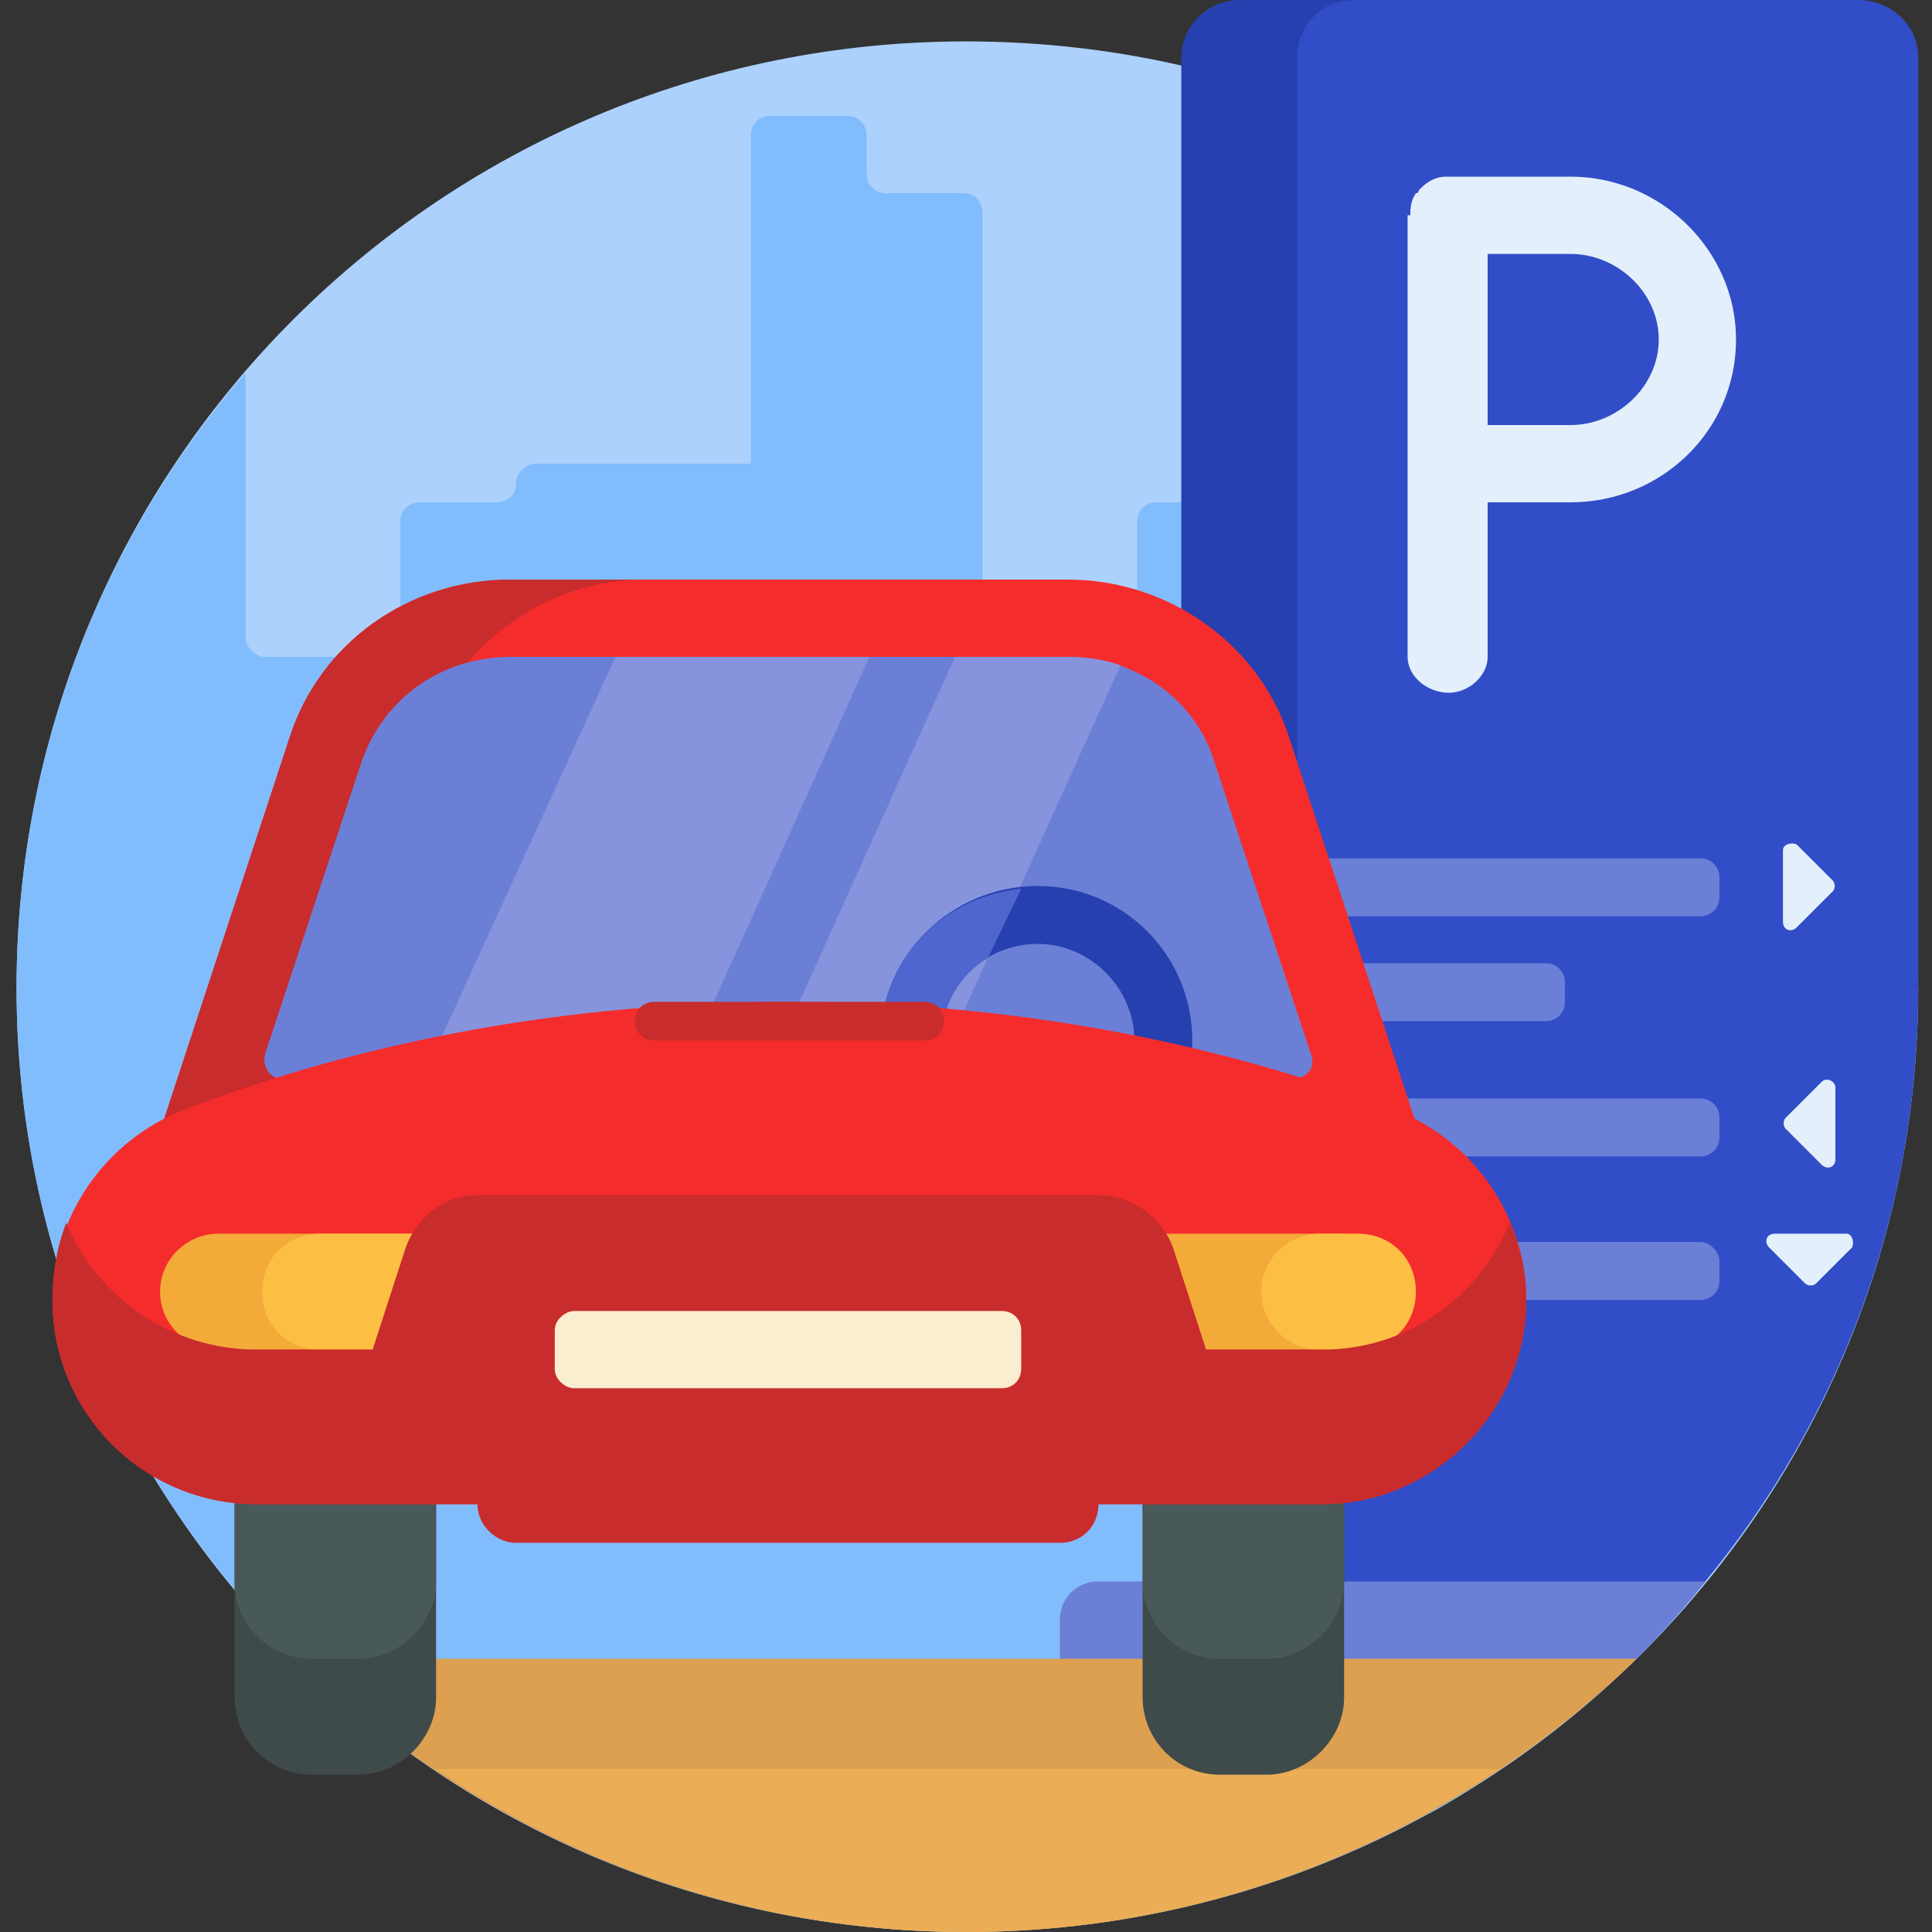 <svg version="1.2" xmlns="http://www.w3.org/2000/svg" viewBox="0 0 70 70" width="70" height="70"><rect x="0" y="0" width="70" height="70" fill="#333333" stroke="none"/><style>.a{fill:#acd1fd}.b{fill:#81bdfd}.c{fill:#2740af}.d{fill:#314dc8}.e{fill:#e3f0fb}.f{fill:#6c7fd7}.g{fill:#dca050}.h{fill:#ebae56}.i{fill:#f52c2c}.j{fill:#c92c2c}.k{fill:#8694dd}.l{fill:#4f66cf}.m{fill:#3f4a4a}.n{fill:#495959}.o{fill:#f4aa39}.p{fill:#fdbf43}.q{fill:#f9eecf}</style><path fill-rule="evenodd" class="a" d="m35 70c-19 0-34.4-15.3-34.4-34.2 0-19 15.4-34.3 34.4-34.3 19.1 0 34.5 15.3 34.5 34.3 0 18.9-15.4 34.2-34.5 34.2z"/><path class="b" d="m46.8 23.8h7.1v40.6q-1 0.7-2.1 1.3h-33.5c-10.6-5.9-17.7-17.1-17.7-29.9 0-8.5 3.1-16.3 8.3-22.3v9.6c0 0.3 0.3 0.7 0.7 0.7h4.2c0.4 0 0.7-0.4 0.7-0.7v-4.2c0-0.4 0.3-0.7 0.7-0.7h2.8c0.4 0 0.7-0.3 0.7-0.7 0-0.4 0.4-0.7 0.7-0.7h7.8v-11.9c0-0.4 0.3-0.7 0.7-0.7h2.8c0.4 0 0.7 0.3 0.7 0.7v1.4c0 0.4 0.3 0.7 0.7 0.7h2.8c0.4 0 0.7 0.3 0.7 0.7v16.1h5.6v-4.9c0-0.4 0.3-0.7 0.7-0.7h4.9z"/><path class="c" d="m69.5 2.1v33.5c0 1.2-1 2.1-2.2 2.1h-9.2v18.9c0 1.1-1 2.1-2.1 2.1h-11.1c-1.1 0-2.1-1-2.1-2.1v-54.5c0-1.2 1-2.1 2.1-2.1h22.4c1.2 0 2.2 0.9 2.2 2.1z"/><path class="d" d="m69.5 35.6q0 0-0.1 0.1 0.1 0 0.1 0.1c0 8.2-2.9 15.7-7.8 21.6-0.7 0.8-1.7 1.3-2.7 1.3h-9.9c-1.2 0-2.1-1-2.1-2.1v-54.5c0-1.2 0.9-2.1 2.1-2.1h18.2c1.2 0 2.2 0.9 2.2 2.1z"/><path class="e" d="m56.9 6.4h-4.4q-0.1 0-0.1 0c-0.4 0-0.7 0.2-0.9 0.4q0 0 0 0-0.1 0.1-0.1 0.1 0 0 0 0 0 0 0 0 0 0 0 0 0 0 0 0 0 0 0 0 0 0 0 0 0 0 0 0 0 0.1-0.1 0.1 0 0 0 0 0 0 0 0 0 0 0 0-0.2 0.3-0.2 0.7 0 0 0 0 0 0 0 0 0 0 0 0 0 0 0 0.1 0 0 0 0-0.1 0-0.1 0 0 0 0 0 0 0 0 0v16c0 0.7 0.7 1.3 1.5 1.3 0.7 0 1.4-0.6 1.4-1.3v-5.6c1 0 2.3 0 3 0 3.3 0 6-2.6 6-5.9 0-3.2-2.7-5.9-6-5.9zm0 9c-0.7 0-2 0-3 0 0-1 0-2.4 0-3.1 0-0.6 0-2 0-3.1h3c1.7 0 3.2 1.4 3.2 3.1 0 1.7-1.5 3.1-3.2 3.1zm8.2 15.2l1.3 1.3c0.1 0.1 0.1 0.3 0 0.4l-1.3 1.3c-0.2 0.2-0.5 0.1-0.5-0.2v-2.6c0-0.2 0.3-0.3 0.5-0.2zm0.9 11.6l-1.3-1.3c-0.1-0.1-0.1-0.3 0-0.4l1.3-1.3c0.2-0.2 0.5 0 0.5 0.2v2.6c0 0.3-0.3 0.4-0.5 0.2zm1.1 3l-1.3 1.3c-0.1 0.1-0.3 0.1-0.4 0l-1.3-1.3c-0.2-0.2-0.1-0.5 0.2-0.5h2.6c0.2 0 0.3 0.3 0.2 0.5z"/><path class="f" d="m62.3 31.8v0.7c0 0.4-0.3 0.7-0.7 0.7h-14.1c-0.4 0-0.7-0.3-0.7-0.7v-0.7c0-0.4 0.3-0.7 0.7-0.7h14.1c0.4 0 0.7 0.3 0.7 0.7zm-0.7 8h-14.1c-0.4 0-0.7 0.3-0.7 0.7v0.7c0 0.4 0.3 0.7 0.7 0.7h14.1c0.4 0 0.7-0.3 0.7-0.7v-0.7c0-0.4-0.3-0.7-0.7-0.7zm0 5.2h-14.1c-0.4 0-0.7 0.4-0.7 0.7v0.7c0 0.4 0.3 0.7 0.7 0.7h14.1c0.4 0 0.7-0.3 0.7-0.7v-0.7c0-0.3-0.3-0.7-0.7-0.7zm-14.1-8h8.5c0.4 0 0.7-0.3 0.7-0.7v-0.7c0-0.4-0.3-0.7-0.7-0.7h-8.5c-0.4 0-0.7 0.3-0.7 0.7v0.7c0 0.4 0.3 0.7 0.7 0.7zm14.3 20.3q-1.2 1.5-2.6 2.9c-0.9 0.8-2 1.3-3.2 1.3h-16.2c-0.8 0-1.4-0.6-1.4-1.4v-1.4c0-0.8 0.6-1.4 1.4-1.4z"/><path class="g" d="m10.8 60.1h48.5c-6.3 6.1-14.8 9.9-24.3 9.9-9.4 0-18-3.8-24.2-9.9z"/><path class="h" d="m35 70c-7.1 0-13.7-2.2-19.2-5.9h38.5c-5.5 3.7-12.1 5.9-19.3 5.9z"/><path class="i" d="m46.7 26.7l5 15.2h-46.2l5-15.2c1.1-3.4 4.3-5.7 8-5.7h20.2c3.6 0 6.9 2.3 8 5.7z"/><path class="j" d="m15.4 26.7l-4.9 15.2h-5l5-15.2c1.1-3.4 4.3-5.7 8-5.7h4.9c-3.6 0-6.8 2.3-8 5.7z"/><path class="f" d="m10.3 39.1c-0.5 0-0.8-0.4-0.7-0.9l3.5-10.6c0.8-2.3 2.9-3.8 5.4-3.8h20.2c2.4 0 4.6 1.5 5.3 3.8l3.5 10.6c0.2 0.5-0.2 0.9-0.7 0.9z"/><path class="k" d="m40.6 24.1l-6.8 15h-6.1l6.9-15.3h4.1q1 0 1.9 0.3zm-18.3-0.3l-7 15.3h9.3l6.9-15.3z"/><path class="c" d="m43.2 37.7c0 3.1-2.5 5.6-5.6 5.6-3.1 0-5.7-2.5-5.7-5.6 0-3.1 2.6-5.6 5.7-5.6 3.1 0 5.6 2.5 5.6 5.6zm-5.6-3.5c-2 0-3.5 1.6-3.5 3.5 0 2 1.5 3.5 3.5 3.5 1.9 0 3.5-1.5 3.5-3.5 0-1.9-1.6-3.5-3.5-3.5z"/><path class="l" d="m33.8 39.1h-1.7q-0.2-0.6-0.2-1.4c0-2.9 2.2-5.2 5.1-5.5l-1.2 2.5c-1 0.6-1.7 1.7-1.7 3q0 0.4 0 0.8z"/><path class="j" d="m38.4 55.9h-19.7c-0.7 0-1.4-0.6-1.4-1.4v-1.4c0-0.8 0.7-1.4 1.4-1.4h19.7c0.8 0 1.4 0.6 1.4 1.4v1.4c0 0.8-0.6 1.4-1.4 1.4z"/><path class="m" d="m15.8 46.1v15.4c0 1.5-1.3 2.8-2.8 2.8h-1.7c-1.6 0-2.8-1.3-2.8-2.8v-15.4c0-1.5 1.2-2.8 2.8-2.8h1.7c1.5 0 2.8 1.3 2.8 2.8zm30.1-2.8h-1.7c-1.6 0-2.8 1.3-2.8 2.8v15.4c0 1.5 1.2 2.8 2.8 2.8h1.7c1.5 0 2.8-1.3 2.8-2.8v-15.4c0-1.5-1.3-2.8-2.8-2.8z"/><path class="n" d="m15.8 50.3v7c0 1.5-1.3 2.8-2.8 2.8h-1.7c-1.6 0-2.8-1.3-2.8-2.8v-7c0-1.5 1.2-2.8 2.8-2.8h1.7c1.5 0 2.8 1.3 2.8 2.8zm30.1-2.8h-1.7c-1.6 0-2.8 1.3-2.8 2.8v7c0 1.5 1.2 2.8 2.8 2.8h1.7c1.5 0 2.8-1.3 2.8-2.8v-7c0-1.5-1.3-2.8-2.8-2.8z"/><path class="i" d="m1.9 47.1c0-3 1.9-5.8 4.8-6.9 6.5-2.5 14-3.9 21.9-3.9 7.9 0 15.3 1.4 21.9 3.9 2.9 1.1 4.8 3.9 4.8 6.9 0 4.1-3.4 7.4-7.4 7.4h-38.6c-4.1 0-7.4-3.3-7.4-7.4z"/><path class="j" d="m33.5 37.7h-9.8c-0.4 0-0.7-0.3-0.7-0.7 0-0.4 0.3-0.7 0.7-0.7h9.8c0.4 0 0.7 0.3 0.7 0.7 0 0.4-0.3 0.7-0.7 0.7z"/><path class="o" d="m50.8 46.8c0 1.2-1 2.1-2.1 2.1h-40.8c-1.1 0-2.1-0.9-2.1-2.1 0-1.2 1-2.1 2.1-2.1h40.8c1.1 0 2.1 0.9 2.1 2.1z"/><path class="p" d="m49.2 48.9h-1.4c-1.1 0-2.1-0.9-2.1-2.1 0-1.2 1-2.1 2.1-2.1h1.4c1.2 0 2.1 0.9 2.1 2.1 0 1.2-0.9 2.1-2.1 2.1zm-31.3-2.1c0-1.2-0.9-2.1-2.1-2.1h-4.2c-1.2 0-2.1 0.9-2.1 2.1 0 1.2 0.9 2.1 2.1 2.1h4.2c1.2 0 2.1-0.9 2.1-2.1z"/><path class="j" d="m55.3 47.1c0 4.1-3.4 7.4-7.4 7.4h-38.6c-4.1 0-7.4-3.3-7.4-7.4q0-1.5 0.5-2.8c1.1 2.7 3.8 4.6 6.9 4.6h4.2l1.2-3.7c0.4-1.1 1.4-1.9 2.6-1.9h22.5c1.2 0 2.3 0.8 2.7 1.9l1.2 3.7h4.2c3.1 0 5.7-1.9 6.8-4.6q0.6 1.3 0.6 2.8z"/><path class="q" d="m36.3 50.3h-15.5c-0.3 0-0.7-0.3-0.7-0.7v-1.4c0-0.4 0.4-0.7 0.7-0.7h15.5c0.4 0 0.7 0.3 0.7 0.7v1.4c0 0.4-0.3 0.7-0.7 0.7z"/></svg>